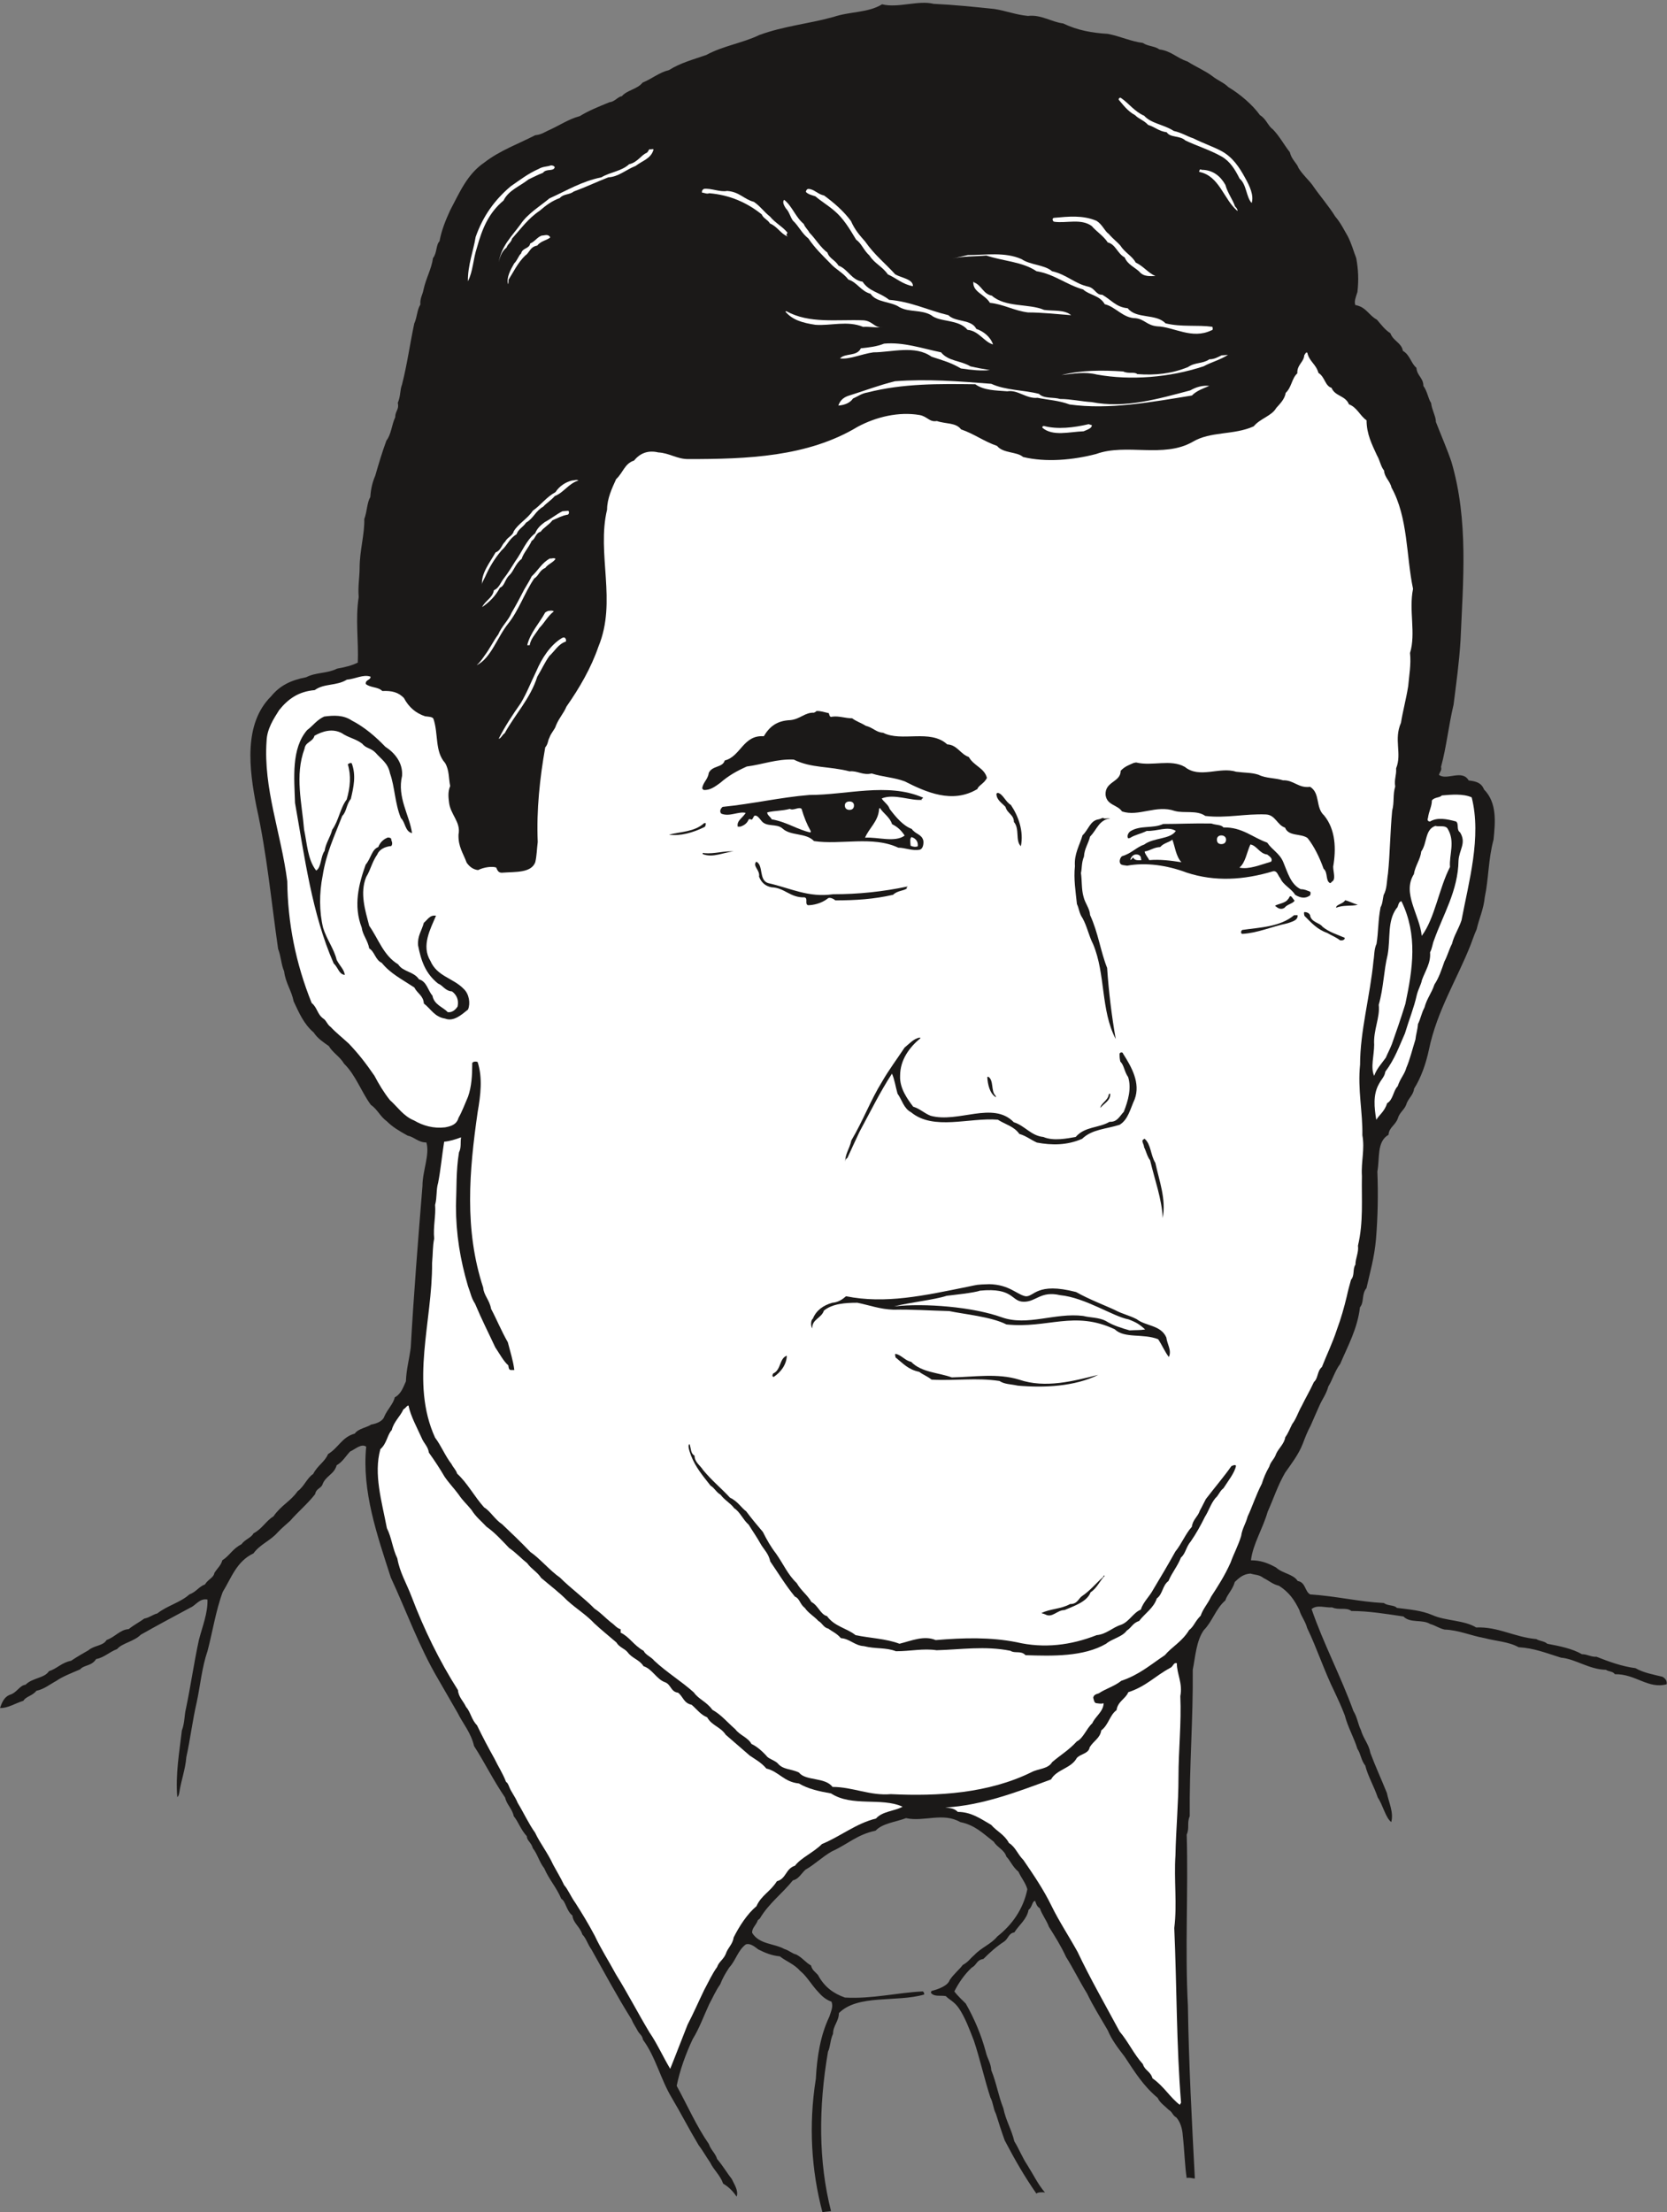 <svg xmlns="http://www.w3.org/2000/svg" xml:space="preserve" width="688.706" height="913.814" fill-rule="evenodd" stroke-linejoin="round" stroke-width="28.222" preserveAspectRatio="xMidYMid" version="1.2" viewBox="0 0 18222 24178"><rect x="0" y="0" width="18222" height="24178" fill="#808080" stroke="none"/><defs class="ClipPathGroup"><clipPath id="a" clipPathUnits="userSpaceOnUse"><path d="M0 0h18222v24178H0z"/></clipPath></defs><g class="SlideGroup"><g class="Slide" clip-path="url(#a)"><g class="Page"><g class="com.sun.star.drawing.ClosedBezierShape"><path fill="none" d="M0 30h18221v24151H0z" class="BoundingBox"/><path fill="#1B1918" d="M9642 47c176 44 394-47 564-5 231 11 440 33 663 56 132 21 236 64 368 76 143-17 257 67 384 82 157 76 318 104 488 114 142 28 256 84 383 99 54 38 130 33 181 71 132 18 190 94 307 132 96 61 190 99 272 160 61 49 127 71 175 120 127 76 265 193 346 307 66 38 89 119 138 152 76 77 127 176 188 252 20 84 76 117 96 175 51 79 104 122 150 183 81 119 175 224 251 346 61 71 99 152 138 218 43 86 60 157 91 236 23 125 28 239 13 371-18 56-38 104-23 142 122 23 142 109 236 160 53 61 86 109 147 148 33 88 122 104 137 193 77 43 89 137 148 185 5 86 76 109 76 198 46 64 51 137 84 186 10 81 53 147 53 208 61 157 122 295 170 437 188 642 127 1301 99 1951-15 247-48 478-76 702-56 236-76 454-137 680 10 38-10 48-23 87 84 66 254-64 325 61 77 10 137 22 168 99 145 147 122 360 104 548-58 214-53 427-96 630-13 132-61 229-89 351-28 61-44 114-66 170-148 376-366 716-455 1143-33 155-86 307-163 429-7 71-66 104-88 180-23 54-72 82-89 143-26 76-97 99-102 180-132 76-94 259-122 401 10 252 5 493-15 740-18 203-66 365-104 535-56 66-23 155-71 209-28 236-132 421-216 619-59 77-87 181-130 247-23 86-66 137-99 213s-66 148-94 214c-38 71-61 132-86 198-46 119-127 223-193 317-82 142-125 280-191 427-56 193-160 350-183 531 104 0 183 28 275 79 71 66 188 71 236 147 89 15 76 114 137 147 285 18 536 81 805 94 43 33 115 20 142 53 143 18 270 28 389 79 142 64 346 54 478 135 241-10 411 104 657 127 39 23 92 23 120 51 132 25 274 53 378 114 61 0 104 33 160 28 137 54 275 105 427 125 86 51 203 71 295 94 38 23 50 49 45 82-203 55-340-115-566-110-20-33-71-28-97-48-188-5-330-118-492-133-165-51-292-104-463-114-109-61-246-66-370-99-155-28-287-89-440-94-66-16-94-43-157-61-89-54-216-5-292-82-181-27-379-60-569-60-56-44-138-6-209-39-76 5-165-33-226 18 127 371 320 735 457 1114 44 71 49 142 82 208 28 97 86 152 104 251 53 143 119 285 180 437 23 110 76 214 48 318-63-48-91-186-147-267-43-127-109-236-137-350-48-61-48-127-86-183-38-125-104-234-138-366-38-99-71-170-109-251-117-237-198-489-302-703-23-83-66-127-86-198-56-114-112-193-221-264-77-20-104-53-171-86-48-38-96-33-142-48-77 5-120 43-171 91-25 89-81 132-104 203-104 89-142 231-234 323-84 117-94 297-122 435 5 541-38 1057-33 1600-33 77 0 125-33 201 18 630-20 1245 13 1869 10 646 43 1255 76 1890-23 0-61-15-89-5-20-122-25-307-43-465-5-78-28-150-71-198-38-18-43-61-81-81-46-46-99-79-122-132-158-132-252-285-361-450-76-99-142-185-185-289-84-145-160-264-226-402-82-132-153-279-229-398-56-122-122-226-188-331-28-76-76-132-99-203-38-20-43-63-53-81-33 5-28 66-71 99-18 104-105 165-155 246-64 10-64 66-110 99-91 59-162 125-228 191-79 13-71 66-127 94-81 76-142 165-191 261 38 51 87 94 125 133 94 165 170 345 218 525 18 79 56 122 61 204 56 137 76 274 132 416 28 137 87 224 120 361 55 89 83 170 142 259 66 104 117 213 193 300-18-5-81-5-94 12-137-198-234-368-346-581-38-105-63-186-96-290-33-66-28-117-61-180-66-203-114-422-180-620-51-132-99-259-165-356-49-71-100-89-143-132-61-10-122 10-160-33-5-10 5-23 5-23 79-20 178-58 198-119 44-66 105-114 143-165 61-33 76-66 127-109 76-82 185-120 251-203 160-125 285-300 328-516-20-71-64-119-97-191-66-55-89-122-132-165-23-76-99-99-137-162-127-99-208-183-368-216-186-109-399 0-592-43-114 43-257 56-333 137-203 43-302 147-477 226-110 63-186 142-290 201-48 45-76 104-137 116-114 143-264 252-361 417-7 5-23 20-23 20-15 51-66 84-61 137 77 127 242 115 351 176 56 17 84 50 132 61 71 38 99 86 160 119 15 56 43 66 76 104 71 132 170 203 295 247 297 17 571-54 851-67 15 8 15 23 15 34-302 88-724-6-932 203 0 89-64 137-64 226-33 71-28 142-55 195-105 610-105 1202 33 1743-23 5-56 5-94 12-120-454-153-949-72-1457 13-247 51-478 148-681 18-59 45-109 23-163-66-23-110-66-143-104-76-79-127-175-198-231-66-76-152-104-223-160-94-10-160-38-236-76-49-38-94-71-138-54-86 66-109 176-180 252-43 66-71 114-99 185-48 66-86 155-119 214-61 132-110 269-181 383-78 165-142 346-175 511 119 218 218 444 351 635 25 71 71 99 91 165 61 71 117 165 160 218 28 61 76 127 53 193-33-50-81-104-147-142-33-94-104-150-142-231-49-71-82-132-127-191-109-182-191-345-295-520-119-198-175-445-312-630-10-51-33-56-56-94-26-51-48-76-71-132-158-252-295-508-437-762-43-59-56-120-99-163-28-89-99-122-109-208-67-51-72-155-122-183-49-119-135-213-186-333-53-66-76-160-124-218-18-66-66-84-66-132-66-71-94-160-143-219-17-83-78-127-94-203-132-193-226-388-340-564-33-145-124-249-180-363-71-124-142-246-214-371-208-354-341-730-516-1108-148-460-318-943-269-1430-54-38-120 28-176 53-53 56-81 112-147 150-28 104-124 114-158 218-22 38-66 38-78 99-87 110-186 191-272 290-46 43-89 76-137 127-79 91-193 130-264 229-186 88-242 269-336 421-76 203-114 450-167 648-61 176-79 379-117 555-48 208-71 409-114 602-11 137-56 251-77 388-5 28-10 38-22 51-21-249 22-488 50-729 33-89 26-165 44-236 53-252 86-493 142-753 38-147 99-295 94-442-84-18-132 66-183 86-196 105-371 199-546 298-76 76-203 91-259 157-87 33-143 94-229 109-51 80-132 62-175 113-89 38-198 81-259 125-71 38-137 93-219 109-43 56-114 61-142 109-89 28-175 84-256 79 20-56 43-117 104-143 81-22 109-104 175-111 76-77 208-71 256-148 89-28 138-94 242-114 66-44 137-85 190-115 66-56 160-46 198-112 94-33 148-114 242-119 61-49 127-82 170-115 61-12 94-45 142-56 109-86 252-119 351-208 76-28 104-86 170-109 38-61 94-71 104-127 38-58 71-81 86-137 84-54 110-125 209-175 38-54 109-72 132-120 94-48 137-137 218-185 84-122 188-165 264-275 71-50 104-147 170-188 49-96 125-129 163-218 117-71 150-185 292-224 38-55 132-66 180-99 61-10 127-38 143-88 33-77 99-138 114-209 71-38 94-114 122-175 5-137 38-246 53-371 33-587 80-1173 128-1765 0-165 82-341 43-475-91 0-133-61-204-74-96-53-167-96-228-157-77-56-99-127-176-181-104-142-165-325-292-449-48-81-119-114-167-193-61-43-122-82-165-148-110-94-161-218-219-340-23-119-89-201-104-328-33-76-33-160-66-246-76-526-122-1036-236-1552-82-414-143-909 160-1209 96-117 213-175 383-208 109-56 224-38 338-94 84-15 160-33 226-66 10-229-28-475 10-717-10-116 10-220 10-317 0-189 56-374 51-534 33-92 28-176 66-242 5-81 21-157 54-233 38-132 76-259 122-384 53-66 58-175 96-254 0-71 46-86 28-157 33-77 23-143 46-199 58-228 86-441 134-668 34-76 29-147 67-208-5-71 23-104 33-157 28-132 89-231 105-351 45-56 33-150 71-183 23-124 66-228 116-338 105-198 186-396 376-525 171-132 374-204 554-297 61-6 94-28 137-49 127-56 226-127 351-160 99-61 208-104 325-152 58-5 91-61 135-66 55-66 170-76 226-148 109-45 180-111 289-137 122-78 269-117 407-165 180-99 403-132 579-218 269-99 538-122 812-198 181-61 379-44 531-138Z"/></g><g class="com.sun.star.drawing.ClosedBezierShape"><path fill="none" d="M4124 224h11693v9355H4124z" class="BoundingBox"/><path fill="#1B1918" d="M9785 233c274-30 569 23 856 23 101 23 185 23 279 56 71-13 125 15 196 20 83 51 180 0 259 66 129-33 251 43 355 61 115 71 285 38 404 86 203 41 379 89 559 165 137 94 288 122 407 214 77 28 132 89 191 127 112 76 203 157 302 246 76 120 180 186 259 313 26 71 71 94 97 165 56 53 66 137 127 162 43 89 114 150 165 231 71 61 86 132 152 186 33 76 94 109 104 180 143 156 171 413 165 601-22 129-38 256 44 350 160 59 264 180 373 285 43 99 130 119 175 223 59 43 59 114 110 170 27 110 94 219 104 323 76 142 114 325 185 449 23 89 56 160 71 232 132 640 94 1275 51 1905-33 422-99 806-183 1222-129 204 0 402-104 610 18 142-20 251-64 383-50 54-33 125-71 171-22 48-28 91-56 119 0-549 82-1095 171-1643-51-242 91-493 81-758 0-625 33-1298-236-1857-64-180-135-318-209-488-53-152-48-332-223-411-43-76-142-125-170-181-87-33-109-119-176-185-38-114-147-203-124-340-74-21-99-94-112-165 0-130 0-280-63-384-28 0-56 13-56 28-38 170 10 318 5 483-38 152-81 279-137 416-66 81-87 170-137 236-49 99-143 105-204 191-195 94-416 76-607 160-43 43-99 48-142 71-494 53-971 53-1459 147-114 11-195 18-312-5-43-33-92-48-125-71-160-33-216-127-373-155-109-96-274-142-427-190-203-28-350-137-559-56-99 46-208 28-264 112-104-8-198 38-279 53-158 155-399 198-620 251-53 51-137 46-195 38-77-5-176 46-237 8-236 5-477 10-691-8-91-10-142-20-208-53-86 28-142-61-204-10-86 58-130 114-219 147-60 115-152 219-228 308 0 96-46 185-46 271 0 28-5 46-10 61-94 587 132 1227-175 1721-38 51-49 117-94 127-15 109-109 198-158 257-76 99-127 226-180 320-33 81-56 152-84 228 13 66-15 114-10 175-33 77-18 171-43 237-51 251 48 515-51 734-137 48-290-23-404-28-28 23-41 18-56 38-33-20-33-53-66-99-38-328-175-597-165-943-91-134-104-284-104-454-53-81-104-201-196-201-83 10-132-18-155-79-53-91-119-157-223-167-56-13-99 10-132-13-10-33 13-86-33-104-91-461-33-1002-5-1484 0-133 33-237 61-369 76-340 195-607 294-937 13-124 33-229 51-323 48-236 71-426 130-624 12-105 45-176 73-275 44-104 49-218 92-305 33-137 76-259 114-368 28-128 84-237 145-329 10-78 58-99 76-170 38-33 58-76 86-104 51-99 155-127 221-203 191-109 394-198 592-307 82-38 181-54 239-110 297-81 505-256 763-368 33-38 76-43 127-63 86-79 224-61 295-143 142-45 269-116 406-144 71-59 170-54 241-115 99-20 198-38 285-71 109-38 198-66 312-86 336-112 673-104 1014-216Z"/></g><g class="com.sun.star.drawing.ClosedBezierShape"><path fill="none" d="M12228 1068h1463v1152h-1463z" class="BoundingBox"/><path fill="#FFF" d="M12255 1072c82 55 148 149 252 193 76 86 214 95 323 166 89 20 143 58 214 81 112 56 226 94 313 142 117 66 188 170 254 291 49 89 97 188 71 274-61-66-55-203-132-267-50-100-104-189-198-242-125-71-275-117-395-175-60-56-165-28-203-89-94-15-119-53-204-81-48-52-99-62-142-106-81-43-132-114-180-170 0-17 17-27 27-17Z"/></g><g class="com.sun.star.drawing.ClosedBezierShape"><path fill="none" d="M5451 1630h1694v1238H5451z" class="BoundingBox"/><path fill="#FFF" d="M7111 1633c8 0 23-7 33 0-25 101-124 124-195 180-110 43-188 120-299 125-142 56-251 109-378 155-48 38-114 25-152 71-89 33-153 81-219 138-128 86-204 195-303 305-15 51-43 51-61 99-48 38-71 94-86 160 33-181 137-275 241-417 76-114 209-193 313-280 196-89 351-186 569-231 99-59 220-66 303-143 92-20 130-99 191-124 23-13 23-50 43-38Z"/></g><g class="com.sun.star.drawing.ClosedBezierShape"><path fill="none" d="M5115 1808h951v1267h-951z" class="BoundingBox"/><path fill="#FFF" d="M6021 1808c10 0 33 0 43 20-15 51-91 10-129 61-61 23-94 43-156 71-104 81-219 119-275 232-163 135-234 310-290 513-43 128-43 260-99 369-4-170 61-336 84-483 81-231 209-407 384-555 104-71 186-137 306-190 46-28 94-23 132-38Z"/></g><g class="com.sun.star.drawing.ClosedBezierShape"><path fill="none" d="M7672 2062h945v530h-945z" class="BoundingBox"/><path fill="#FFF" d="M7696 2064c76-9 175 38 252 23 137 10 183 91 292 119 66 43 115 114 177 161 58 71 137 109 190 175 0 11-5 6-10 26-5 0 28 33 15 18-76-28-114-110-195-143-28-45-73-56-90-99-158-128-351-214-575-232-28 13-61-10-77-5-6-15 0-33 21-43Z"/></g><g class="com.sun.star.drawing.ClosedBezierShape"><path fill="none" d="M8809 2065h1172v1064H8809z" class="BoundingBox"/><path fill="#FFF" d="M8836 2065c61 0 105 60 171 71 110 81 214 170 295 280 43 99 99 160 155 224 104 149 219 237 329 359 66 38 198 53 193 129-112-20-178-86-274-129-62-89-144-117-200-205-66-60-86-132-147-175-76-127-142-236-241-318-72-61-138-99-204-155-44-15-77-21-104-48 0-11 10-33 27-33Z"/></g><g class="com.sun.star.drawing.ClosedBezierShape"><path fill="none" d="M8562 2184h2295v1582H8562z" class="BoundingBox"/><path fill="#FFF" d="M8572 2184c89 71 122 187 214 264 17 43 45 61 61 94 71 72 121 163 198 219 20 66 86 81 120 142 104 38 142 158 264 176 71 109 186 114 290 198 241 20 426 115 648 168 77 79 252 41 305 150 79 26 155 87 183 170-99-28-155-149-279-160-99-119-304-81-397-160-110-63-242-30-346-87-96-66-251-48-317-147-105-28-148-127-242-155-58-76-137-109-201-181-84-86-160-157-237-269-71-54-104-135-170-196-33-51-38-94-76-133-18-27-42-71-18-93Z"/></g><g class="com.sun.star.drawing.ClosedBezierShape"><path fill="none" d="M13108 1851h421v458h-421z" class="BoundingBox"/><path fill="#FFF" d="M13132 1856c128 0 210 71 263 165 23 88 80 159 105 235 13 13 28 28 28 51-153-127-197-385-419-428-4-13 13-40 23-23Z"/></g><g class="com.sun.star.drawing.ClosedBezierShape"><path fill="none" d="M5548 2568h469v540h-469z" class="BoundingBox"/><path fill="#FFF" d="M5921 2575c33 0 71-22 94 20-38 33-104 38-142 89-82 15-82 77-133 110-82 81-125 175-181 263 0 22 0 33-5 50-22-71 28-161 66-227 38-38 48-86 76-109 16-66 88-48 100-110 54-23 72-66 125-86Z"/></g><g class="com.sun.star.drawing.ClosedBezierShape"><path fill="none" d="M11505 2367h1127v653h-1127z" class="BoundingBox"/><path fill="#FFF" d="M11521 2381c157-14 313-32 466 33 66 43 89 114 132 142 48 56 99 94 127 127 48 77 130 115 168 186 89 44 138 115 216 148-56 0-127 12-177-49-54-50-126-76-159-154-81-44-99-144-185-164-46-71-127-122-176-180-116-84-275-28-407-46-18 0-32-38-5-43Z"/></g><g class="com.sun.star.drawing.ClosedBezierShape"><path fill="none" d="M10409 2780h2849v870h-2849z" class="BoundingBox"/><path fill="#FFF" d="M10579 2788c190 0 404-37 587 44 97 66 252 61 333 132 165 38 247 137 401 170 72 20 82 92 148 87 99 56 152 137 279 148 94 121 309 55 413 165 175 43 350 15 513 38 0 5 12 38-10 38-214 104-412-38-592-43-116-11-138-77-237-89-138 0-219-125-338-153-56-99-170-99-236-161-186-53-313-167-511-200-152-104-367-110-547-171-127 11-259 6-373 34l170-39Z"/></g><g class="com.sun.star.drawing.ClosedBezierShape"><path fill="none" d="M10639 3078h1071v368h-1071z" class="BoundingBox"/><path fill="#FFF" d="M10650 3088c77 28 100 128 191 143 151 133 402 84 572 156 106 15 220-5 296 58-142-10-313-30-471-30-150-18-269-90-417-105-56-94-192-117-181-232l10 10Z"/></g><g class="com.sun.star.drawing.ClosedBezierShape"><path fill="none" d="M8585 3401h1064v180H8585z" class="BoundingBox"/><path fill="#FFF" d="M8595 3401c251 139 549 89 840 100 104 5 127 89 213 77-66 5-152-10-213-5-171-72-357-10-522-23-148-22-252-55-328-144l10-5Z"/></g><g class="com.sun.star.drawing.ClosedBezierShape"><path fill="none" d="M9182 3752h1640v299H9182z" class="BoundingBox"/><path fill="#FFF" d="M9664 3756c213-19 410 51 623 95 79 99 216 89 320 153 77 18 135 28 214 41-99 10-198 0-318-18-104-62-193-87-320-128-180-130-438-48-636-48-129 18-266 81-365 66 58-61 185-18 228-110 89-10 170-18 254-51Z"/></g><g class="com.sun.star.drawing.ClosedBezierShape"><path fill="none" d="M9164 4156h4056v287H9164z" class="BoundingBox"/><path fill="#FFF" d="M9783 4167c356-27 687 0 1053 28 155 72 355 67 521 110 55 56 160 33 231 56 119 0 228 27 345 34 367 71 722-34 1078-128 66-38 137-57 208-49-63 26-142 54-190 105-445 72-905 158-1337 98-117-44-231-49-351-73-122 13-216-91-330-71-132-10-256-10-350-77-399-5-789-10-1180 90-63 10-104 43-157 66-33 49-94 72-160 77 17-51 50-85 104-105 180-56 340-118 515-161Z"/></g><g class="com.sun.star.drawing.ClosedBezierShape"><path fill="none" d="M11602 3879h1822v250h-1822z" class="BoundingBox"/><path fill="#FFF" d="m13352 3884 71-5c-81 53-190 82-267 125-374 123-796 156-1165 90-137-34-251-10-388 5 218-54 444-54 674-39 61 29 122 0 155 29 198 15 378-5 554-77 82-56 158-33 234-85 51 0 89-21 132-43Z"/></g><g class="com.sun.star.drawing.ClosedBezierShape"><path fill="none" d="M2909 3853h12538v15766H2909z" class="BoundingBox"/><path fill="#FFF" d="M14290 3855c23 99 94 122 122 221 71 43 71 142 143 163 38 94 152 83 190 180 89 33 122 127 193 175 0 150 59 264 114 384 33 56 39 117 77 165 5 76 66 114 81 185 183 330 160 747 236 1108-48 236 33 487-33 701 13 127-10 246-20 363-23 142-61 284-79 400-81 185 13 335-53 498 5 78-23 121-10 198-28 94-8 170-33 264-23 239-23 465-46 688-15 94-10 165-48 236-11 51-11 94-33 132-28 143-23 270-44 399-28 61-23 127-33 183-38 394-147 772-147 1138-28 274 30 521 25 772 28 155-15 292-5 445-5 256 18 503-43 762 10 76-28 137-28 208-33 48-5 114-48 165-18 64-33 119-46 180-30 125-63 242-109 366-48 147-109 269-163 407-55 48-38 119-88 165-44 96-87 167-133 261-43 76-58 137-104 198-25 49-43 99-76 144-10 71-71 119-99 180-20 61-58 81-76 142-38 66-61 122-81 186-66 127-105 254-155 358-21 81-59 129-71 213-33 109-82 196-115 290-66 147-137 256-213 373-38 81-89 132-114 208-66 66-72 115-127 158-77 127-186 180-265 274-157 104-279 214-476 280-76 61-175 88-246 137-33 10-56 18-61 48 10 33 10 61 43 61 38 5 46 5 71 0-5 94-91 142-124 218-66 61-99 165-170 199-84 93-176 147-269 226-44 76-153 71-224 109-472 233-1026 266-1539 241-226 20-417-79-638-79-81-109-294-63-366-157-88-43-175-28-236-104-33-28-81-43-109-66-48-56-114-115-175-143-38-71-127-94-176-160-93-81-152-157-251-213-66-91-150-114-203-190-142-127-290-214-432-346-33-43-94-61-117-109-104-56-157-155-251-198v-38c-43-10-66-49-109-77-67-55-110-104-176-147-114-117-259-221-378-340-110-76-225-214-324-280-104-109-208-208-307-302-81-53-132-147-198-185-109-122-181-264-295-369-13-43-43-66-61-104-71-91-114-203-180-289-275-603-28-1271-33-1909 10-104 5-180 23-267-13-127 20-254 10-368 23-86 10-165 33-241 28-142 43-307 66-450 58-5 124-25 185-48-10 56 5 109-23 165-33 201-25 394-33 584 0 308 46 587 132 879 28 71 34 125 77 191 71 170 144 312 221 477 48 71 91 153 142 196 5 28 5 56 38 51h28c-13-105-46-204-71-303-71-124-127-261-183-365-15-94-81-150-86-232-209-635-153-1277-61-1917 33-191 56-374 0-549-21-10-66-5-59 23 0 119-7 246-46 356-33 76-66 165-104 231-20 71-76 91-147 104-127 15-241-18-340-76-115-46-181-150-262-221-66-82-122-176-170-267-94-137-175-241-280-351-71-66-142-121-198-182-38-26-48-72-81-92-66-46-66-122-127-170-175-434-262-876-267-1331-66-521-263-1013-226-1534 5-132 77-241 137-336 100-125 214-204 389-219 104-76 236-43 351-114 94-8 180-61 259-33 5 38-61 33-51 81 56 43 132 28 180 76 104-5 175 13 236 76 56 105 133 167 232 200 38 5 81 5 91 28 56 165 13 355 127 482 48 81 38 170 56 252-28 66-18 132-13 175 13 137 132 218 104 355-5 133 51 204 89 308 33 48 76 76 125 81 66-33 155-43 198-28 18 46 33 61 76 56 132-10 307 5 351-114 17-71 17-143 27-221-15-351 23-701 82-1034 33-38 28-76 45-104 21-61 60-89 73-137 38-89 81-127 114-205 142-203 269-421 350-657 204-493-22-1014 94-1496 0-120 54-234 99-333 77-71 92-170 196-203 66-82 155-115 264-89 125 7 203 73 328 73 642 0 1305-23 1852-353 203-109 449-167 675-129 87 15 109 81 191 66 94 33 208 15 264 91 147 51 251 132 394 181 66 83 218 61 284 121 251 61 549 33 800-33 328-119 735 49 1053-132 198-119 449-71 668-170 71-86 198-114 246-200 46-51 94-100 104-166 66-61 66-160 127-213-5-94 71-122 76-198 11-15 18-37 33-28Z"/></g><g class="com.sun.star.drawing.ClosedBezierShape"><path fill="none" d="M11394 4636h542v99h-542z" class="BoundingBox"/><path fill="#FFF" d="M11411 4656c149 39 324 19 490-20 10 5 33 10 33 10 5 34-46 49-89 68-153 5-337 59-451-39 0-8 0-19 17-19Z"/></g><g class="com.sun.star.drawing.ClosedBezierShape"><path fill="none" d="M5268 5246h1056v1155H5268z" class="BoundingBox"/><path fill="#FFF" d="M6252 5252c28 0 48-14 71 0-109 33-160 132-259 170-44 51-92 77-125 115-89 51-105 127-188 175-39 56-82 66-105 128-81 48-101 122-163 175-84 99-137 193-180 290-18 40-40 66-33 94-17-127 86-252 147-361 61-23 66-84 104-117 29-53 82-63 95-115 53-86 152-137 208-224 87-60 148-149 248-203 43-66 109-109 180-127Z"/></g><g class="com.sun.star.drawing.ClosedBezierShape"><path fill="none" d="M5270 5583h951v1054h-951z" class="BoundingBox"/><path fill="#FFF" d="m6148 5588 61-5c15 0 15 43-8 43-58 10-109 38-162 61-46 58-100 81-128 124-61 18-56 77-99 100-33 76-87 127-110 198-66 49-86 132-132 176-53 48-53 120-105 138-48 91-114 157-195 213 38-76 114-99 129-185 56-23 71-80 104-123 52-66 90-132 128-191 81-112 120-231 219-308 22-56 61-89 104-122 72-38 128-86 194-119Z"/></g><g class="com.sun.star.drawing.ClosedBezierShape"><path fill="none" d="M5209 6101h864v1171h-864z" class="BoundingBox"/><path fill="#FFF" d="M6011 6104c15 5 48-12 61 5-23 38-84 58-112 99-64 25-71 86-120 114-104 153-170 351-285 494-122 152-188 379-345 455 33-28 60-66 86-104 61-81 99-165 150-232 38-91 114-157 147-239 49-83 95-170 138-254 28-48 66-110 81-143 72-66 110-147 199-195Z"/></g><g class="com.sun.star.drawing.ClosedBezierShape"><path fill="none" d="M5763 6674h292v379h-292z" class="BoundingBox"/><path fill="#FFF" d="M5993 6677c18 0 38-9 61 5-71 56-100 123-158 181-41 66-95 118-106 189h-27c33-138 138-247 196-357 18-13 24-13 34-18Z"/></g><g class="com.sun.star.drawing.ClosedBezierShape"><path fill="none" d="M5451 6967h738v1110h-738z" class="BoundingBox"/><path fill="#FFF" d="M6168 6967c12 7 23 17 18 45-82 26-122 104-181 158-51 71-84 147-132 226-77 242-242 410-356 618-28 18-39 56-66 61 66-132 152-262 241-389 66-109 109-224 171-351 58-137 152-285 279-361 11-7 26-7 26-7Z"/></g><g class="com.sun.star.drawing.ClosedBezierShape"><path fill="none" d="M3217 7822h1289v2835H3217z" class="BoundingBox"/><path fill="#1B1918" d="M3543 7832c104-14 209-19 302 43 143 74 262 178 367 287 104 67 193 176 183 318-56 235 81 428 109 626-78-18-71-117-122-165-66-160-66-341-119-489-23-114-95-152-156-223-53-56-104-46-147-100-71-55-153-66-224-116-104-54-209-21-298 28-20 71-99 66-109 142-109 292-28 598-5 885 33 152 38 327 132 447 58-33 48-158 92-214 13-86 61-147 84-233 71-99 86-236 158-330 38-133 50-258 12-385 10-5 26-20 43-10 49 132 21 257-10 389-50 61-45 138-94 186-89 231-175 406-214 653-38 190-38 394 5 570 39 127 120 231 148 350 33 66 82 104 89 165-66-10-66-71-122-127-237-541-318-1167-422-1753-9-276-42-593 132-796 66-49 104-110 186-148Z"/></g><g class="com.sun.star.drawing.ClosedBezierShape"><path fill="none" d="M7676 7771h3113v932H7676z" class="BoundingBox"/><path fill="#1B1918" d="M8923 7772c45-4 89 13 137 23 5 10 5 51 38 38 71-10 143 18 217 18 43 33 104 53 147 81 86 23 114 72 191 77 203 104 515-44 701 127 109 5 142 105 236 138 56 99 170 119 198 228-28 61-94 84-104 122-274 165-564 33-795-84-114-43-241-48-361-86-99 23-155-33-241-23-222-58-418-33-611-129-185-8-338 53-513 76-117 53-198 99-292 180-53 38-109 82-180 76l-15-15c5-66 63-99 71-170 38-84 152-56 175-137 175-43 201-281 427-265 66-110 147-170 289-176 109-10 160-86 259-81 21-10 21-10 26-18Z"/></g><g class="com.sun.star.drawing.ClosedBezierShape"><path fill="none" d="M7800 7854h2918v810H7800z" class="BoundingBox"/><path fill="#1B1918" d="M8908 7861c33-5 81-22 99 23 15 15 15 43 43 38 66-5 120-13 175-13 89 51 199 66 270 105 137 121 332 55 514 94 61 38 132 33 208 43 137 0 170 118 279 133 61 109 171 127 221 231-22 53-83 66-109 109-112 38-241 54-330 20-86-63-218-71-279-152-106-43-200-28-286-56-137-76-328-53-482-76-67-10-133 0-171-33-114-10-218-43-327-53-61-19-115-5-160-39-177 59-372 110-555 143-81 58-125 109-218 157 5-58 60-114 127-142 142-38 180-164 284-214 56-99 175-82 257-158 95-155 288-66 440-160Z"/></g><g class="com.sun.star.drawing.ClosedBezierShape"><path fill="none" d="M12085 8334h2507v1320h-2507z" class="BoundingBox"/><path fill="#1B1918" d="M12420 8334c175 43 376-40 531 48 163 132 379-5 560 53 99 13 170 8 246 33 82 41 181 33 269 61 115-5 168 89 295 71 114 71 56 226 153 313 127 156 132 369 99 559 0 61 33 143-16 166-5 10-17 15-17 15-54-26-21-115-72-158-43-122-104-246-175-335-71-53-208-15-246-114-87-28-104-138-208-144-229-10-437 44-664 16-92-66-229-26-333-54-203-71-396 66-577 5-53-76-165-66-180-180-9-150 165-137 165-264 43-48 97-66 142-86 21-5 28-5 28-5Z"/></g><g class="com.sun.star.drawing.ClosedBezierShape"><path fill="none" d="M7872 8635h2224v658H7872z" class="BoundingBox"/><path fill="#1B1918" d="M8847 8689c407 0 852-137 1233 25 33 8-25 18 0 28-129 13-304-71-442-15 21 38 72 66 87 115 71 94 150 185 241 218 43 61 109 56 127 128 5 39-5 89-38 99-84 16-160-22-236-22-281-132-626-28-921-72-89-94-254-53-345-138-66-58-176-10-232-86-23-28-49-66-77-51-10 18-17 28-22 38-16 8-16-10-38 0-16 41-49 66-92 79h-28c-13-66 53-94 87-150-77-20-176 46-267 8-22-23-8-56 15-74 318-31 636-105 948-130Z"/></g><g class="com.sun.star.drawing.ClosedBezierShape"><path fill="none" d="M3906 9153h1225v1991H3906z" class="BoundingBox"/><path fill="#1B1918" d="M4239 9154c18 0 43 5 38 27 13 28 13 49 0 66-71 6-132 39-153 92-61 89-71 165-121 246-72 176-11 364 33 534 104 148 154 323 317 422 51 82 171 77 227 163 86 23 99 127 147 178 18 101 115 124 166 180 53 10 91-33 109-61 15-71-10-127-61-165-76-5-99-66-153-86-137-110-185-247-218-417-8-104 38-155 63-247 41-33 66-89 133-77-61 144-163 329-61 494 73 170 248 186 363 305 61 56 76 160 48 226-66 53-157 137-251 99-115-18-153-104-232-165-5-86-71-109-104-175-143-94-262-153-356-269-71-33-76-120-137-158-16-89-72-147-82-227-93-241-33-475 43-688 61-74 66-165 138-193 22-56 61-87 104-104Z"/></g><g class="com.sun.star.drawing.ClosedBezierShape"><path fill="none" d="M12166 8392h2364v982h-2364z" class="BoundingBox"/><path fill="#1B1918" d="M12445 8392c117 17 204 71 332 27 327 120 617 105 970 110 53 38 142 5 167 66 151 23 314 17 403 114 15 99 61 176 86 260 99 92 137 246 122 366 0 23-5 38-5 38-84-58-99-279-254-285-48-76-163-53-218-124-39-105-187-61-230-133-320-13-620 38-942 0-61-66-172-76-248-66-145 15-302 94-406-10-18-46-60-61-56-104 23-18 18-39 28-61 56-23 81-77 132-105 15-60 71-81 119-93Z"/></g><g class="com.sun.star.drawing.ClosedBezierShape"><path fill="none" d="M8871 8766h639v358h-639z" class="BoundingBox"/><path fill="#1B1918" d="M8961 8766c175 22 354 10 529 5 48 81-8 176-41 247-76 100-218 115-328 100-71-10-127-23-175-71-39-77-109-154-56-248 28-11 50-28 71-33Z"/></g><g class="com.sun.star.drawing.ClosedBezierShape"><path fill="none" d="M8387 8833h477v268h-477z" class="BoundingBox"/><path fill="#FFF" d="M8634 8841c38 23 99-27 128 0 26 89 59 171 97 237 7 11 0 21 0 21-143-31-258-115-424-144-10-25-52-48-48-76 86-20 161-15 247-38Z"/></g><g class="com.sun.star.drawing.ClosedBezierShape"><path fill="none" d="M10892 8666h278v584h-278z" class="BoundingBox"/><path fill="#1B1918" d="M10907 8666c56 10 84 99 143 132 84 125 142 290 109 451-63-61-10-189-76-265 0-81-72-91-92-165-41-44-99-77-99-143 0-5 15-10 15-10Z"/></g><g class="com.sun.star.drawing.ClosedBezierShape"><path fill="none" d="M7312 8997h404v132h-404z" class="BoundingBox"/><path fill="#1B1918" d="M7697 8997h18c0 5 0 39-18 44-119 59-263 100-384 82 126-34 275-28 384-126Z"/></g><g class="com.sun.star.drawing.ClosedBezierShape"><path fill="none" d="M9456 8832h434v342h-434z" class="BoundingBox"/><path fill="#FFF" d="M9619 8832c38 60 109 100 132 176 57 28 100 66 138 125-110 79-295 13-433 23 43-105 143-176 153-309 0-15 10-15 10-15Z"/></g><g class="com.sun.star.drawing.ClosedBezierShape"><path fill="none" d="M7681 9305h340v47h-340z" class="BoundingBox"/><path fill="#1B1918" d="M7701 9325c105 10 222-28 319-19-110 8-224 74-339 29 0-21 10-10 20-10Z"/></g><g class="com.sun.star.drawing.ClosedBezierShape"><path fill="none" d="M11745 8940h453v2419h-453z" class="BoundingBox"/><path fill="#1B1918" d="M12068 8945c24 5 47-5 67 0-125 18-143 122-219 198-23 87-62 132-67 219-28 66-21 127-33 180 12 89 5 180 28 259 18 76 67 125 72 201 89 194 114 397 186 577 18 270 51 531 94 778-166-318-109-707-247-1037-49-96-66-196-116-285-38-54-38-109-61-153-15-142-37-274-22-416-10-132 50-224 83-336 67-63 83-162 177-175 28-5 43-24 58-10Z"/></g><g class="com.sun.star.drawing.ClosedBezierShape"><path fill="none" d="M9950 9149h84v108h-84z" class="BoundingBox"/><path fill="#FFF" d="M9988 9159c29 18 49 44 44 91-24 10-54 5-78-6-4-46-9-80 10-95l24 10Z"/></g><g class="com.sun.star.drawing.ClosedBezierShape"><path fill="none" d="M15025 8685h1103v3555h-1103z" class="BoundingBox"/><path fill="#FFF" d="M15761 8694c105-9 232-21 326 21 110 434-33 927-111 1343-33 99-82 166-104 257-32 61-50 132-83 194-33 94-61 180-109 251-33 100-81 148-109 252-33 61-43 127-71 180-5 66-23 117-28 170-33 105-61 221-99 308-21 76-66 114-95 203-49 48-49 147-115 185-28 89-81 122-119 181-22-135-37-272 28-389 30-58 63-81 71-137 104-137 152-279 214-417 44-147 100-284 130-421 18-71 46-109 56-163 38-104 99-188 89-303 25-48 25-89 43-132 99-280 263-541 268-871 7-120 89-191 17-308-43-30-10-91-43-119-105-28-204-48-285 0-23 0-33-15-23-38 10-76 43-127 43-193 33-38 84-26 109-54Z"/></g><g class="com.sun.star.drawing.ClosedBezierShape"><path fill="none" d="M8254 9418h1669v477H8254z" class="BoundingBox"/><path fill="#1B1918" d="M8267 9418c81 38 25 201 129 234 247 56 441 161 710 122 279 0 542-28 811-84 20 0-28 13 0 18-43 33-104 23-155 72-208 48-410 61-631 61-25-23-71-38-86-18-66 51-155 71-213 71-39-15 5-76-39-86-155 5-216-105-359-110-71-13-114-56-137-117 13-72-75-115-30-163Z"/></g><g class="com.sun.star.drawing.ClosedBezierShape"><path fill="none" d="M12240 9000h2088v813h-2088z" class="BoundingBox"/><path fill="#1B1918" d="M12715 9006c176 0 336-9 527-5 56 20 104 10 132 43 203-5 317 109 478 166 54 81 135 115 176 214 48 114 81 242 190 295 43 0 66 13 104 28 5 10 5 15 0 38-48 38-104 33-165-5-43-71-129-104-162-181-28-33-33-84-79-76-324 97-636 115-943 15-215-81-448-114-652-76-33-5-56-5-71-18-22-26-5-71 15-86 100-28 160-100 242-127 104-78 285-55 346-149-89-56-204 5-318 0-66 33-132 43-181 76-17 5-22 5-22 5-16-25 0-58 22-76 110-71 247-28 361-81Z"/></g><g class="com.sun.star.drawing.ClosedBezierShape"><path fill="none" d="M12923 9111h634v378h-634z" class="BoundingBox"/><path fill="#1B1918" d="M12971 9121c133-5 276-22 413 5 33 71 142 33 170 105 10 99-71 155-99 222-124 25-257 53-362 20-61-53-142-100-147-181-13-61-37-110-13-148 18-13 23-23 38-23Z"/></g><g class="com.sun.star.drawing.ClosedBezierShape"><path fill="none" d="M12512 9177h403v248h-403z" class="BoundingBox"/><path fill="#FFF" d="M12815 9177c28 71 38 181 99 247-117-18-232-33-352-23-12-28-45-61-50-94 66-11 93-44 170-49 44-48 95-48 133-81Z"/></g><g class="com.sun.star.drawing.ClosedBezierShape"><path fill="none" d="M12355 9339h121v65h-121z" class="BoundingBox"/><path fill="#FFF" d="M12408 9340c34-4 52 7 62 28 5 23 5 34 5 34-33 0-72 5-87-28-13 0-18 28-33 23 5-18 20-50 53-57Z"/></g><g class="com.sun.star.drawing.ClosedBezierShape"><path fill="none" d="M15409 9027h460v1203h-460z" class="BoundingBox"/><path fill="#FFF" d="M15690 9027c38 12 104-10 132 27 89 143 17 285 28 422-122 237-165 560-309 753-23-231-217-467-86-674 15-94 71-160 81-249 66-92 38-239 154-279Z"/></g><g class="com.sun.star.drawing.ClosedBezierShape"><path fill="none" d="M13548 9230h355v260h-355z" class="BoundingBox"/><path fill="#FFF" d="M13668 9230c71 12 99 100 184 110 30 23 63 45 43 78-118 34-242 88-347 65 66-53 81-169 120-253Z"/></g><g class="com.sun.star.drawing.ClosedBezierShape"><path fill="none" d="M13937 9794h215v141h-215z" class="BoundingBox"/><path fill="#1B1918" d="m14118 9801 33 44c-20 33-81 38-110 77-44 28-77 0-104-22 33-22 115-27 143-73 10-6 10-21 23-33l15 7Z"/></g><g class="com.sun.star.drawing.ClosedBezierShape"><path fill="none" d="M14604 9840h239v83h-239z" class="BoundingBox"/><path fill="#1B1918" d="M14704 9840c44 10 82 33 138 49-71 18-161 0-237 33 0-38 71-38 99-82Z"/></g><g class="com.sun.star.drawing.ClosedBezierShape"><path fill="none" d="M15002 9850h438v1910h-438z" class="BoundingBox"/><path fill="#FFF" d="M15319 9850c180 368 124 740 43 1123-51 165-99 302-148 441-23 58-46 99-66 147-51 71-99 119-127 198-42-89 0-226 0-340-10-161 66-298 50-436 54-190 54-371 97-546 33-181-5-364 95-506 28-21 15-71 56-81Z"/></g><g class="com.sun.star.drawing.ClosedBezierShape"><path fill="none" d="M14254 9969h447v312h-447z" class="BoundingBox"/><path fill="#1B1918" d="M14264 9969c17 0 45 8 56 33 10 79 109 84 137 128 77 61 153 81 242 120 5 22-28 33-51 27-43-33-104-58-142-81-110-38-176-115-247-186-5-18-10-45 5-41Z"/></g><g class="com.sun.star.drawing.ClosedBezierShape"><path fill="none" d="M13566 10003h619v205h-619z" class="BoundingBox"/><path fill="#1B1918" d="M14146 10003h38c5 60-66 71-109 88-186 40-324 106-494 116-22 0-17-38 0-43 195-28 412-33 565-161Z"/></g><g class="com.sun.star.drawing.ClosedBezierShape"><path fill="none" d="M9240 11340h3186v1362H9240z" class="BoundingBox"/><path fill="#1B1918" d="m10053 11341 10 5c-120 99-224 236-224 412-7 137 82 257 143 338 76 23 119 71 190 99 302 84 682-165 910 71 122 38 188 148 323 161 112 48 264 15 353 0 104-118 251-95 371-166 84 5 109-61 155-109 48-122 86-257 48-379-43-61-43-128-86-171-8-38-8-58-8-81s38-23 38-5c94 147 193 323 127 499-48 104-71 223-165 279-152 48-300 48-409 153-165 72-330 72-495 41-71-33-120-74-191-94-61-85-147-100-236-156-313-25-702 122-948-81-82-43-99-137-148-203-23-82-33-158-61-219-132 203-231 407-355 636-43 94-89 188-132 285-23 12-23 33-23 45-4-88 46-142 66-236 127-214 213-445 335-641 76-132 165-250 247-374 48-38 99-99 165-109Z"/></g><g class="com.sun.star.drawing.ClosedBezierShape"><path fill="none" d="M10792 11768h96v226h-96z" class="BoundingBox"/><path fill="#1B1918" d="M10802 11768c63 38 29 158 78 205 7 10 7 20 7 20-67-38-90-138-95-220l10-5Z"/></g><g class="com.sun.star.drawing.ClosedBezierShape"><path fill="none" d="M12028 11953h109v157h-109z" class="BoundingBox"/><path fill="#1B1918" d="M12135 11953c7 77-67 105-106 156 0-46 85-84 90-144 5-12 16-12 16-12Z"/></g><g class="com.sun.star.drawing.ClosedBezierShape"><path fill="none" d="M12487 12446h235v868h-235z" class="BoundingBox"/><path fill="#1B1918" d="M12511 12446c71 60 66 182 118 264 43 199 119 394 81 603-10-209-89-422-138-631-33-43-43-99-66-143 0-33-37-71-5-86l10-7Z"/></g><g class="com.sun.star.drawing.ClosedBezierShape"><path fill="none" d="M8866 14036h3923v797H8866z" class="BoundingBox"/><path fill="#1B1918" d="M9248 14168c432 86 848-6 1336-105 109-22 81-22 231-27 219 5 301 114 395 132 94 10 119-159 553-46 138 79 338 155 427 198 81 43 153 56 236 99 99 77 262 62 323 199 10 76 61 142 28 214-38-46-76-133-117-194-163-66-366-5-475-109-444-209-734-5-1184-53-165-85-473-113-625-146-209-5-412-20-608-15-149-5-259-48-396-76-132 0-274 10-366 86-27 84-132 94-127 194-21-28-14-95 6-105 38-94 116-147 213-175 66-5 112-38 150-71Z"/></g><g class="com.sun.star.drawing.ClosedBezierShape"><path fill="none" d="M9774 14101h2745v441H9774z" class="BoundingBox"/><path fill="#FFF" d="M10711 14107c376-37 338 121 481 121 137 0 183-121 396-72 279 28 574 232 749 265 89 34 122 57 181 110-66 10-87 5-170 10-87-25-181-53-262-104-76-39-170-34-246-54-308-38-610 115-890 15-318-114-844-157-1176-119 170-44 441-72 574-116 55-7 307-33 363-56Z"/></g><g class="com.sun.star.drawing.ClosedBezierShape"><path fill="none" d="M8444 14818h159v233h-159z" class="BoundingBox"/><path fill="#1B1918" d="M8601 14818c-5 104-71 183-144 232-27-5-5-38-5-38 88-39 66-167 149-194Z"/></g><g class="com.sun.star.drawing.ClosedBezierShape"><path fill="none" d="M9784 14798h2222v359H9784z" class="BoundingBox"/><path fill="#1B1918" d="M9794 14798c61 15 104 76 165 86 114 118 302 118 445 171 246-5 499-48 735 24 289 99 597 15 866-52-259 128-592 143-879 118-81-18-142-13-201-51-255-39-483 0-742-15-49-39-92-52-135-85-122-25-175-91-259-158 0-18-14-38 5-38Z"/></g><g class="com.sun.star.drawing.ClosedBezierShape"><path fill="none" d="M4129 15362h5739v7252H4129z" class="BoundingBox"/><path fill="#FFF" d="M4465 15362c25 119 91 236 142 350 26 66 71 94 81 165 66 92 120 175 171 262 48 71 99 122 152 193 51 76 89 104 142 170 51 81 109 124 165 185 94 66 176 158 247 232 71 48 137 119 198 167 48 66 109 94 152 160 94 81 198 158 285 247 104 94 213 160 297 251 76 71 165 142 241 208 33 56 92 66 125 110 50 66 127 78 171 149 99 33 142 143 236 176 66 25 61 104 142 114 56 43 61 114 148 132 61 53 99 109 170 137 51 92 147 104 203 191 104 90 170 148 262 227 55 38 127 76 182 142 138 33 191 147 356 163 99 60 229 88 351 109 231 150 548 40 782 145-81 48-219 48-290 129-223 56-383 193-591 279-94 94-229 150-295 237-104 33-94 142-198 170-71 114-170 152-224 274-99 81-188 219-249 341-10 76-63 109-86 180-23 58-76 86-94 142-58 81-91 158-142 252-66 137-115 251-181 378-66 165-127 328-190 483-79-132-145-280-226-397-128-213-237-426-367-635-79-147-165-279-231-421-76-142-137-242-213-361-51-71-82-150-122-193-38-81-82-152-120-223-61-133-142-232-198-351-71-99-129-226-190-325-33-81-71-114-99-191-11-22-16-33-28-38-38-99-87-170-125-251-71-127-132-242-193-369-61-61-71-148-119-199-28-63-84-109-89-185-203-318-373-668-508-1024-56-147-127-259-155-416-53-109-61-226-114-330-56-295-147-592-71-864 71-61 76-160 124-208 23-94 94-150 127-226 28-16 38-43 56-43Z"/></g><g class="com.sun.star.drawing.ClosedBezierShape"><path fill="none" d="M7526 15784h5987v2313H7526z" class="BoundingBox"/><path fill="#1B1918" d="M7538 15784c16 48 11 104 54 126 0 72 61 105 94 158 94 114 203 203 294 302 84 38 127 115 176 148 66 88 116 147 183 226 43 86 86 162 142 234 86 122 129 231 228 325 46 82 122 135 160 206 77 41 99 137 171 155 81 114 218 132 312 208 157 33 333 38 480 94 132-33 269-94 396-40 309-26 598-33 883 23 302 71 597 33 876-77 109-10 170-83 269-114 87-33 132-132 214-165 27-84 94-142 132-213 86-143 170-285 246-422 66-80 114-199 180-270 11-82 66-109 87-176 28-50 45-88 66-127 99-129 203-251 279-360 23-10 38-18 51-5-13 76-89 170-137 246-43 33-51 76-89 109-53 66-71 137-114 204-49 99-94 180-153 266-56 66-56 133-109 179-41 102-94 157-137 257-66 48-61 142-127 190-33 104-132 165-193 246-71 23-82 72-135 105-51 71-160 88-226 144-246 143-587 135-881 125-51-54-115-15-165-48-280-56-542-13-807-6-147-22-284 11-444 11-114-44-224-23-351-56-99-5-157-82-251-87-48-55-94-71-137-104-54-12-66-61-109-84-49-53-110-86-148-142-56-43-56-104-109-124-104-127-183-259-269-384-18-84-66-128-99-181-49-89-94-150-137-221-66-59-92-137-158-180-46-61-99-82-150-148-48-28-63-71-109-99-81-104-163-198-213-328-16-45-43-116-16-126Z"/></g><g class="com.sun.star.drawing.ClosedBezierShape"><path fill="none" d="M11384 17221h693v437h-693z" class="BoundingBox"/><path fill="#1B1918" d="M12076 17223c-55 56-83 133-155 181-39 105-186 151-285 194-82 0-133 89-209 48-23-10-33-10-43-15 93-48 214-43 313-99 76 0 86-48 124-82 100-67 161-148 238-214 5-17 5-17 17-13Z"/></g><g class="com.sun.star.drawing.ClosedBezierShape"><path fill="none" d="M10333 18177h2578v4830h-2578z" class="BoundingBox"/><path fill="#FFF" d="M12864 18179c0 119 66 218 38 360 13 295-20 587-20 882 0 292-28 581-33 856-18 274 20 531-13 796 28 640 23 1280 74 1910-13 17-13 23-13 23-104-77-175-204-299-290-23-79-84-84-105-155-99-109-160-246-254-356-158-294-323-581-460-871-94-170-203-335-285-503-89-183-198-341-307-501-66-66-86-142-158-186-50-94-133-127-194-198-114-66-218-142-365-142-38-38-79-43-137-48 398-23 773-165 1156-307 61-110 219-120 280-232 38-48 132-48 142-119 43-71 114-99 127-185 81-61 91-166 167-221 13-97 101-125 128-196 199-66 290-175 455-264 38-15 38-65 76-53Z"/></g><g class="com.sun.star.drawing.ClosedBezierShape"><path fill="none" d="M13084 9083h353v353h-353z" class="BoundingBox"/><path fill="#1B1918" d="M13252 9083c113 0 184 71 184 176s-71 176-184 176c-97 0-168-71-168-176s71-176 168-176Z"/></g><g class="com.sun.star.drawing.ClosedBezierShape"><path fill="none" d="M13302 9130h101v97h-101z" class="BoundingBox"/><path fill="#FFF" d="M13350 9131c29 0 52 17 52 46 0 34-23 49-52 49-28 0-48-15-48-49 0-29 20-46 48-46Z"/></g><g class="com.sun.star.drawing.ClosedBezierShape"><path fill="none" d="M9017 8710h353v353h-353z" class="BoundingBox"/><path fill="#1B1918" d="M9188 8710c110 0 181 71 181 176s-71 176-181 176c-100 0-171-71-171-176s71-176 171-176Z"/></g><g class="com.sun.star.drawing.ClosedBezierShape"><path fill="none" d="M9235 8760h102v93h-102z" class="BoundingBox"/><path fill="#FFF" d="M9286 8760c28 0 49 15 49 43 0 34-21 49-49 49-29 0-51-15-51-49 0-28 22-43 51-43Z"/></g></g></g></g></svg>
